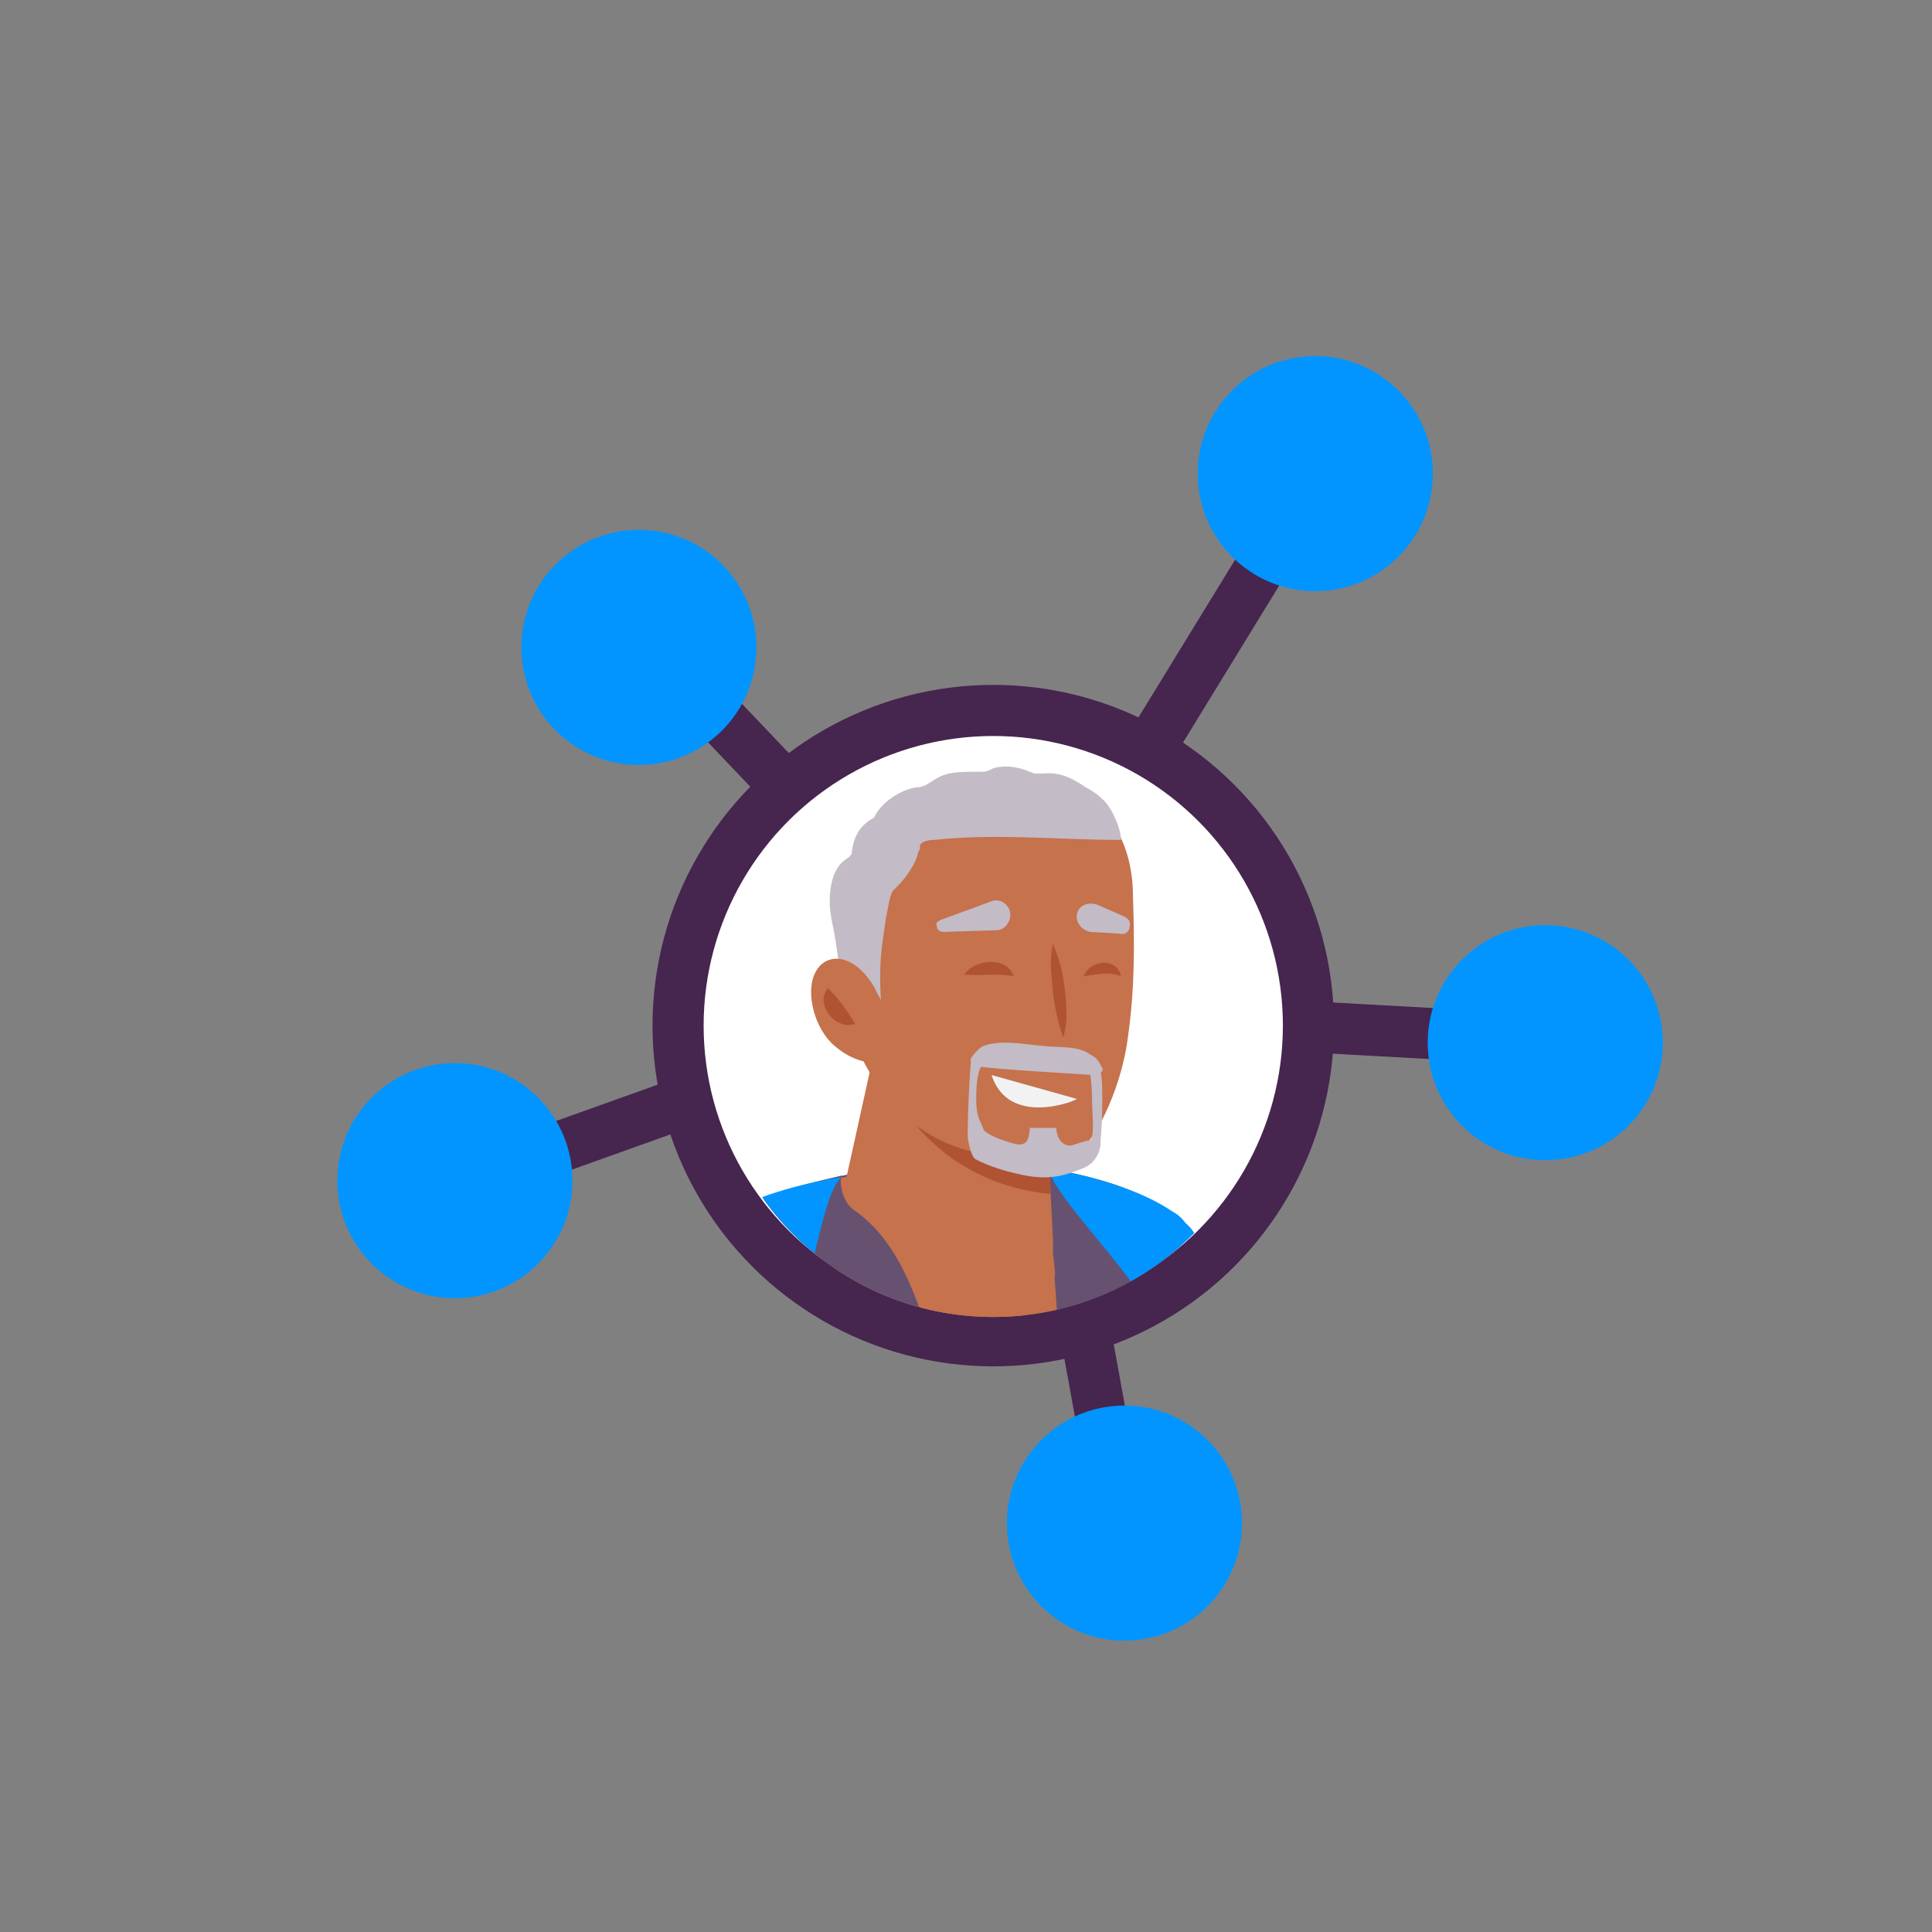 <?xml version="1.0" encoding="utf-8"?>
<!-- Generator: Adobe Illustrator 26.5.0, SVG Export Plug-In . SVG Version: 6.00 Build 0)  -->
<svg version="1.1" id="Laag_1" xmlns="http://www.w3.org/2000/svg" xmlns:xlink="http://www.w3.org/1999/xlink" x="0px" y="0px"
	 viewBox="0 0 113.4 113.4" style="enable-background:new 0 0 113.4 113.4;" xml:space="preserve">
<rect x="0" y="0" width="113.4" height="113.4" fill="#808080" stroke="none"/>
<style type="text/css">
	.st0{fill:#46254F;}
	.st1{fill:none;stroke:#46254F;stroke-width:3;stroke-miterlimit:10;}
	.st2{fill:#FFFFFF;stroke:#46254F;stroke-width:3;stroke-miterlimit:10;}
	.st3{fill:none;stroke:#46254F;stroke-miterlimit:10;}
	.st4{fill:#34203D;}
	.st5{fill:#2C1C35;}
	.st6{fill:#2D1C35;}
	.st7{fill:#C6724C;}
	.st8{clip-path:url(#SVGID_00000123440758177972220050000013854678753201308547_);}
	.st9{fill:#AF5332;}
	.st10{fill:none;}
	.st11{fill:#51C185;}
	.st12{fill:#E5D2C7;}
	.st13{clip-path:url(#SVGID_00000177484842448021195150000016933429243324215458_);}
	.st14{fill:#F2E5DE;}
	.st15{fill:#3A2445;}
	.st16{clip-path:url(#SVGID_00000067195268072331515730000018033768252375535551_);}
	.st17{fill:#4CE593;}
	.st18{fill:#665270;}
	.st19{clip-path:url(#SVGID_00000173155701656974925020000013207033373423247519_);}
	.st20{clip-path:url(#SVGID_00000118359782431712612970000009134926589948473995_);}
	.st21{fill:#0295FF;}
	.st22{clip-path:url(#SVGID_00000002367719512122055210000001891317032770768775_);}
	.st23{fill:#F2F2F2;}
	.st24{fill:#C3BBC6;}
	.st25{clip-path:url(#SVGID_00000157281691960425135880000018134920294701400764_);}
	.st26{fill:#543D5E;}
	.st27{clip-path:url(#SVGID_00000003816977628151821860000015180395261516179641_);}
	.st28{clip-path:url(#SVGID_00000110431524701997748740000009468459203518581125_);}
	.st29{clip-path:url(#SVGID_00000018941145812367766600000015713667711778644658_);}
	.st30{fill:#C7724C;}
	.st31{clip-path:url(#SVGID_00000115478367144543154380000005133054886158322816_);}
	.st32{fill:#4B4668;}
	.st33{clip-path:url(#SVGID_00000040542312663060188560000004256089222738701488_);}
	.st34{fill:#0296FF;}
	.st35{fill:#C2BAC5;}
	.st36{fill:#F6F6F6;}
	.st37{fill:#45254E;}
	.st38{fill:#F1F1F1;}
	.st39{fill:#C6C6C6;}
	.st40{fill:#A6A0A9;}
	.st41{fill:#371C3D;}
	.st42{fill:#7A6880;}
	.st43{fill:#9D9D9C;}
	.st44{fill:#969099;}
	.st45{fill:#FFFFFF;}
	.st46{fill:none;stroke:#0296FF;stroke-width:3;stroke-miterlimit:10;}
	.st47{fill:#FFFFFF;stroke:#0296FF;stroke-width:3;stroke-miterlimit:10;}
	.st48{fill:#E6E6E6;}
	.st49{clip-path:url(#SVGID_00000070798083195326275990000011644219281685615806_);fill:#0296FF;}
	.st50{clip-path:url(#SVGID_00000005945459459961658800000010354806869285713285_);fill:#0296FF;}
	.st51{clip-path:url(#SVGID_00000059996386428946810790000008817036088478739901_);fill:#0296FF;}
	.st52{clip-path:url(#SVGID_00000134229299948188389970000009419224688671122824_);fill:#0296FF;}
	.st53{clip-path:url(#SVGID_00000070094390192141186470000016029199334918391456_);fill:#0296FF;}
	.st54{clip-path:url(#SVGID_00000083809210366295668210000008173230976674441899_);fill:#0296FF;}
	.st55{clip-path:url(#SVGID_00000085935555567378982280000004552456710462376586_);fill:#0296FF;}
	.st56{clip-path:url(#SVGID_00000183937430725653503040000004678955277635662003_);fill:#0296FF;}
	.st57{clip-path:url(#SVGID_00000082358905196993571430000018330753665669419437_);fill:#0296FF;}
	.st58{clip-path:url(#SVGID_00000165216852094089605090000013919610626784919457_);fill:#0296FF;}
	.st59{clip-path:url(#SVGID_00000129914305412815175550000005481679147216415127_);fill:#0296FF;}
	.st60{clip-path:url(#SVGID_00000063630783157349537650000017034071757722294459_);fill:#0296FF;}
	.st61{fill:#0283E0;}
	.st62{fill:#6A5B6F;}
	.st63{fill:none;stroke:#0296FF;stroke-miterlimit:10;}
	.st64{fill:none;stroke:#46254F;stroke-width:3;stroke-linecap:round;stroke-miterlimit:10;}
	.st65{fill:none;stroke:#0296FF;stroke-width:3;stroke-linecap:round;stroke-miterlimit:10;}
	.st66{fill:#FFFFFF;stroke:#E6E6E6;stroke-miterlimit:10;}
	.st67{fill:none;stroke:#0296FF;stroke-width:2;stroke-linecap:round;stroke-linejoin:round;stroke-miterlimit:10;}
	.st68{fill:none;stroke:#0296FF;stroke-width:2;stroke-linecap:round;stroke-miterlimit:10;}
	.st69{fill:none;stroke:#46254F;stroke-width:2;stroke-linecap:round;stroke-linejoin:round;stroke-miterlimit:10;}
	.st70{fill:none;stroke:#46254F;stroke-width:2;stroke-linecap:round;stroke-miterlimit:10;}
	.st71{fill:#E6E6E6;stroke:#0296FF;stroke-miterlimit:10;}
	.st72{fill:#E6E6E6;stroke:#46254F;stroke-miterlimit:10;}
	.st73{fill:#0296FF;stroke:#E6E6E6;stroke-miterlimit:10;}
	.st74{fill:#46254F;stroke:#E6E6E6;stroke-miterlimit:10;}
	.st75{clip-path:url(#SVGID_00000095312604469763748310000012692996640054347946_);fill:#E6E6E6;}
	.st76{clip-path:url(#SVGID_00000135653819787849887150000005715610238902375074_);fill:#E6E6E6;}
	.st77{clip-path:url(#SVGID_00000085225098578965794640000015239934378429227661_);fill:#E6E6E6;}
	.st78{clip-path:url(#SVGID_00000083786489517198980210000005259923995272707461_);fill:#E6E6E6;}
	.st79{clip-path:url(#SVGID_00000180346631951046093780000005183224261621970090_);fill:#E6E6E6;}
	.st80{clip-path:url(#SVGID_00000034778836661083775340000014132064536594808456_);fill:#E6E6E6;}
	.st81{clip-path:url(#SVGID_00000010270212105033067230000011688864096012392843_);fill:#E6E6E6;}
	.st82{clip-path:url(#SVGID_00000085243659821522445480000008877353861845334194_);fill:#E6E6E6;}
	.st83{clip-path:url(#SVGID_00000073700555918657979210000006259188435877831567_);fill:#E6E6E6;}
	.st84{clip-path:url(#SVGID_00000119819468892240546180000006551289611910433712_);fill:#E6E6E6;}
	.st85{clip-path:url(#SVGID_00000176018621960017972210000014843120489424914868_);fill:#0296FF;}
	.st86{clip-path:url(#SVGID_00000042706994115983249770000003734638034244079784_);fill:#0296FF;}
	.st87{fill:none;stroke:#0296FF;stroke-width:4;stroke-miterlimit:10;}
	.st88{fill:none;stroke:#46254F;stroke-width:4;stroke-miterlimit:10;}
	.st89{opacity:0.68;fill:#46254F;}
	.st90{clip-path:url(#SVGID_00000008150726998622529820000013989784851239392174_);}
	.st91{clip-path:url(#SVGID_00000018235357456751896540000003599614801092319658_);}
	.st92{clip-path:url(#SVGID_00000096058648481327260860000014560058673748577697_);}
	.st93{clip-path:url(#SVGID_00000029041034194032975980000008114977556312497074_);}
	.st94{clip-path:url(#SVGID_00000125599868742571678300000004201768222614663064_);}
	.st95{clip-path:url(#SVGID_00000075129058897451311510000000982858055625951918_);}
	.st96{fill:none;stroke:#FFFFFF;stroke-width:0.8;stroke-miterlimit:10;}
	.st97{clip-path:url(#SVGID_00000026863051965994878180000006564554435394008255_);}
	.st98{clip-path:url(#SVGID_00000180346422026851165620000004019342507324504737_);}
	.st99{clip-path:url(#SVGID_00000008140306743972501160000009617737343706691765_);fill:#0296FF;}
	.st100{clip-path:url(#SVGID_00000143579058634404594630000002640532632167095719_);fill:#46254F;}
	.st101{clip-path:url(#SVGID_00000183968116509932381420000006485578906346190253_);fill:#0296FF;}
	.st102{fill:none;stroke:#E6E6E6;stroke-miterlimit:10;}
	.st103{clip-path:url(#SVGID_00000113338590412381920170000001444766187603453104_);fill:#46254F;}
	.st104{clip-path:url(#SVGID_00000119089515678797550350000012283551209079695491_);fill:#0296FF;}
	.st105{clip-path:url(#SVGID_00000100357665841049568300000014538585296257295290_);fill:#0296FF;}
	.st106{clip-path:url(#SVGID_00000049935813572390047140000017543570615288527501_);fill:#46254F;}
	.st107{clip-path:url(#SVGID_00000129893167665132849570000005832696752195946655_);fill:#46254F;}
	.st108{clip-path:url(#SVGID_00000023253990690859969500000004300893593591527056_);fill:#46254F;}
	.st109{clip-path:url(#SVGID_00000049187162483251533280000002415248627319948984_);fill:#0296FF;}
	.st110{clip-path:url(#SVGID_00000141418568382295093610000009976899701566400675_);fill:#0296FF;}
	.st111{clip-path:url(#SVGID_00000152247565597846021520000000334818333733782963_);fill:#46254F;}
	.st112{clip-path:url(#SVGID_00000116228120975810227300000012235392988254584492_);fill:#46254F;}
	.st113{clip-path:url(#SVGID_00000105422409092278627500000015818573141100071089_);fill:#0296FF;}
	.st114{clip-path:url(#SVGID_00000095330903154970463300000002720587973028405434_);fill:#0296FF;}
	.st115{clip-path:url(#SVGID_00000159431833162794639630000013207089627450595462_);fill:#46254F;}
	.st116{clip-path:url(#SVGID_00000036962399785460820970000004143011372235608452_);fill:#7A6880;}
	.st117{clip-path:url(#SVGID_00000124152084941343140040000003939078299700433584_);fill:#46254F;}
	.st118{clip-path:url(#SVGID_00000139989471540806810830000002126529781460909961_);fill:#0296FF;}
	.st119{clip-path:url(#SVGID_00000137125596149501438190000011257962200472591288_);fill:#7A6880;}
	.st120{clip-path:url(#SVGID_00000012439115736830408780000015684363792342394779_);fill:#371C3D;}
	.st121{clip-path:url(#SVGID_00000114753923218443332880000004885143958624410251_);fill:#46254F;}
	.st122{fill:#7A6880;stroke:#46254F;stroke-miterlimit:10;}
	.st123{fill:#FAA90E;stroke:#46254F;stroke-miterlimit:10;}
	.st124{fill:#51C185;stroke:#46254F;stroke-miterlimit:10;}
	.st125{fill:#0295FF;stroke:#46254F;stroke-miterlimit:10;}
	.st126{fill:#D0C9D3;}
	.st127{fill:#6E5E74;}
	.st128{fill:#FF0357;}
	.st129{fill:#C41E4D;}
	.st130{fill:#897E8F;}
	.st131{clip-path:url(#SVGID_00000142887459113547810500000011296269811041604018_);fill:#0296FF;}
	.st132{clip-path:url(#SVGID_00000000914656222990514910000006544342662594831776_);fill:#8CC63F;}
	.st133{clip-path:url(#SVGID_00000071527182604057619790000013140519689054841236_);fill:#0071BC;}
	.st134{clip-path:url(#SVGID_00000033331236648965049610000012799608144789134208_);fill:#FBB03B;}
	.st135{opacity:0.34;fill:#F1F1F1;}
	.st136{fill:none;stroke:#7A6880;stroke-width:8;stroke-miterlimit:10;}
	.st137{fill:#E5D9EB;}
	.st138{fill:#FFFFFF;stroke:#46254F;stroke-miterlimit:10;}
	.st139{fill:#FFFFFF;stroke:#0296FF;stroke-miterlimit:10;}
	.st140{clip-path:url(#SVGID_00000008847594567338619450000010261012031089552318_);}
	.st141{clip-path:url(#SVGID_00000168113460075545076730000000768263420073545119_);}
	.st142{clip-path:url(#SVGID_00000134207520048924880310000010693271997514818442_);}
	.st143{clip-path:url(#SVGID_00000098936548616016504770000007799329253857524105_);}
	.st144{clip-path:url(#SVGID_00000166663206485464226980000016545885565891236750_);}
	.st145{clip-path:url(#SVGID_00000000920674794837811720000000466798573033990050_);}
	.st146{fill:none;stroke:#46254F;stroke-width:1.4;stroke-miterlimit:10;}
	.st147{fill:none;stroke:#0296FF;stroke-width:1.4;stroke-miterlimit:10;}
	.st148{fill:#FAA90E;}
	.st149{clip-path:url(#SVGID_00000170961146448641797490000001181094045292381593_);}
	.st150{clip-path:url(#SVGID_00000077314786623616284020000003499343948257341597_);}
	.st151{clip-path:url(#SVGID_00000151504130214174638300000006979672011828935061_);}
	.st152{clip-path:url(#SVGID_00000172408739558010805800000018104857514838065825_);}
	.st153{clip-path:url(#SVGID_00000038388048684773866850000002235877904584828587_);}
	.st154{clip-path:url(#SVGID_00000174578098549492156130000009385597255238321584_);}
	.st155{clip-path:url(#SVGID_00000176762706282068666280000012316862482317201285_);}
	.st156{clip-path:url(#SVGID_00000007398957588491711160000012651432982492430267_);}
	.st157{clip-path:url(#SVGID_00000076585756672297036100000018345937818893561789_);}
	.st158{clip-path:url(#SVGID_00000145034611399347370500000006569079513463893155_);}
	.st159{clip-path:url(#SVGID_00000104699654073463087140000011001572789412717701_);}
	.st160{clip-path:url(#SVGID_00000139981903481048450030000015024318391001387916_);}
	.st161{clip-path:url(#SVGID_00000003811038326419343560000002908214096307252626_);}
	.st162{clip-path:url(#SVGID_00000060728250563353905990000006800564680046263688_);}
	.st163{clip-path:url(#SVGID_00000105403937951252913210000013158658975091462543_);}
	.st164{clip-path:url(#SVGID_00000179639335951765859500000006460349845968563899_);}
	.st165{clip-path:url(#SVGID_00000102515760977983369700000004625752874112313993_);}
	.st166{clip-path:url(#SVGID_00000038385626376496881140000017761571222549787010_);}
	.st167{clip-path:url(#SVGID_00000100362073203394756330000012549506274773267644_);}
	.st168{clip-path:url(#SVGID_00000093869871444775576980000002455590135943040640_);}
	.st169{clip-path:url(#SVGID_00000137093700854023841750000006798922785189380493_);}
	.st170{clip-path:url(#SVGID_00000173159365404796232390000015456632489989179795_);}
	.st171{clip-path:url(#SVGID_00000117636429571159907760000011634768043048008375_);}
	.st172{clip-path:url(#SVGID_00000145053613971297353620000017357590014245233550_);}
	.st173{clip-path:url(#SVGID_00000152950035659779449450000016972785017919885198_);}
	.st174{clip-path:url(#SVGID_00000027582707985411139440000011645471962449425084_);}
	.st175{clip-path:url(#SVGID_00000037684726041687291780000003667283997709586344_);}
	.st176{clip-path:url(#SVGID_00000104687434326345168410000014398031370287345288_);}
	.st177{clip-path:url(#SVGID_00000033344158545431446830000015651771991390943412_);}
	.st178{clip-path:url(#SVGID_00000052091795397255973910000014039806172285819826_);}
	.st179{clip-path:url(#SVGID_00000071557667048750442250000005803170606450563214_);}
	.st180{clip-path:url(#SVGID_00000141423397538617540770000000731515514982872705_);}
	.st181{clip-path:url(#SVGID_00000057136053354752306680000002575416590794748082_);}
	.st182{clip-path:url(#SVGID_00000013885722059100244260000014069898333219058333_);}
	.st183{clip-path:url(#SVGID_00000126318919408184577710000006085340717607319197_);}
	.st184{clip-path:url(#SVGID_00000072997231611095906940000000720462954244684418_);}
	.st185{clip-path:url(#SVGID_00000171698780425922075110000006559190625118146466_);}
	.st186{clip-path:url(#SVGID_00000121992075619920365440000004918309440145219456_);}
	.st187{clip-path:url(#SVGID_00000127032187496185832610000006830340298888210606_);}
	.st188{clip-path:url(#SVGID_00000145048116952875548820000003297287965314411183_);}
	.st189{clip-path:url(#SVGID_00000142867014730615811160000000328726525287675542_);}
	.st190{clip-path:url(#SVGID_00000153679894825698567550000006479803588977553593_);}
	.st191{clip-path:url(#SVGID_00000100353545025708097990000012004705736471864492_);}
	.st192{clip-path:url(#SVGID_00000111904246842182237600000012781555674150974355_);}
	.st193{clip-path:url(#SVGID_00000023258546003013061330000010185195141705239448_);}
	.st194{clip-path:url(#SVGID_00000165222082991107512650000004515880539369632909_);}
	.st195{clip-path:url(#SVGID_00000060026291427643560600000018315805829969570474_);}
	.st196{clip-path:url(#SVGID_00000052816559888807008820000001265907925542435736_);}
	.st197{clip-path:url(#SVGID_00000110444597359387670130000012632049882538028952_);}
	.st198{clip-path:url(#SVGID_00000134946071903626863710000002039245502514106781_);}
	.st199{clip-path:url(#SVGID_00000136386935297346094560000007758419722214305178_);}
	.st200{clip-path:url(#SVGID_00000088844557464956283570000001072664781804950191_);}
	.st201{clip-path:url(#SVGID_00000052091144643576020590000017008617283664718213_);}
	.st202{clip-path:url(#SVGID_00000089542045003763995420000002883236924682470827_);}
	.st203{clip-path:url(#SVGID_00000173862424703657382010000000747422553047078581_);}
	.st204{clip-path:url(#SVGID_00000155859525765336708300000006413345892798346889_);}
	.st205{clip-path:url(#SVGID_00000148648116698955839470000015352165102656698752_);}
	.st206{clip-path:url(#SVGID_00000013914084961180305310000010381466812804991931_);}
	.st207{clip-path:url(#SVGID_00000038404094746006529460000017092703129309559177_);}
	.st208{clip-path:url(#SVGID_00000069387031392286479270000018110448134914718608_);}
	.st209{fill:none;stroke:#371C3D;stroke-width:3;stroke-miterlimit:10;}
	.st210{clip-path:url(#SVGID_00000007401657395173585420000016446574334190018984_);}
	.st211{clip-path:url(#SVGID_00000107584664925043272790000009722946996820506798_);}
	.st212{clip-path:url(#SVGID_00000026126951577016879690000000136353499978762402_);}
	.st213{clip-path:url(#SVGID_00000008133299182241430080000016547907560092624001_);}
	.st214{clip-path:url(#SVGID_00000141450408392257375360000010251141884495677101_);}
	.st215{clip-path:url(#SVGID_00000153704678569335937330000000363765696076627627_);}
	.st216{clip-path:url(#SVGID_00000084532188086135744350000003486484201837147829_);}
	.st217{clip-path:url(#SVGID_00000038400131240677454390000005728637567108910480_);}
	.st218{clip-path:url(#SVGID_00000149364544042926501380000002392047601282591393_);}
	.st219{clip-path:url(#SVGID_00000159457438020767994500000014825529386533315736_);}
	.st220{clip-path:url(#SVGID_00000129891862055232872490000017314807988226633397_);}
	.st221{clip-path:url(#SVGID_00000076595391356727915410000017285332438337209275_);}
	.st222{fill:none;stroke:#0283E0;stroke-width:3;stroke-miterlimit:10;}
	.st223{clip-path:url(#SVGID_00000088839236014976021530000006587200552703985050_);}
	.st224{clip-path:url(#SVGID_00000007424628294527914070000008169565685925794718_);}
	.st225{clip-path:url(#SVGID_00000139995468372967808310000014643509301288404394_);}
	.st226{clip-path:url(#SVGID_00000084504907915230464860000013221018445685807519_);}
	.st227{clip-path:url(#SVGID_00000165918702329123452000000012139400573501430197_);}
	.st228{clip-path:url(#SVGID_00000020376631891849089370000006541740913285542568_);}
	.st229{clip-path:url(#SVGID_00000086665951136913694560000012456045963866923140_);}
	.st230{clip-path:url(#SVGID_00000163757591483591418000000015441027590190437766_);}
	.st231{clip-path:url(#SVGID_00000031197969246423262250000003233174782513351587_);}
	.st232{clip-path:url(#SVGID_00000091705404366548141520000000408981871444812436_);}
	.st233{clip-path:url(#SVGID_00000142889800524588254840000011466820959268449666_);}
	.st234{clip-path:url(#SVGID_00000178896743597621416910000006505352336124655765_);}
	.st235{clip-path:url(#SVGID_00000112621273785019928660000010886676538645388429_);}
	.st236{clip-path:url(#SVGID_00000081618673408049775920000016607267759403109800_);}
	.st237{clip-path:url(#SVGID_00000105390139194247855950000003695870276023459007_);}
	.st238{clip-path:url(#SVGID_00000163758268214488661010000006441743856839818922_);}
	.st239{clip-path:url(#SVGID_00000122710784120282575970000004055635123228638866_);}
	.st240{clip-path:url(#SVGID_00000175302015505360894260000017366484712436778920_);}
	.st241{clip-path:url(#SVGID_00000055690692730361074640000008530863153750063234_);}
	.st242{clip-path:url(#SVGID_00000000912730456715338400000007820206595098031280_);}
	.st243{clip-path:url(#SVGID_00000018949786606234476960000009037254480312937609_);}
	.st244{clip-path:url(#SVGID_00000080184981705578093650000005458924607899177605_);}
	.st245{clip-path:url(#SVGID_00000065773660689063865130000003222894376591917974_);}
	.st246{clip-path:url(#SVGID_00000013888518734012843580000016701310192010442138_);}
	.st247{clip-path:url(#SVGID_00000145051794303211046440000005563558078806166430_);}
	.st248{clip-path:url(#SVGID_00000068678874383802507270000002564669677614074533_);}
	.st249{clip-path:url(#SVGID_00000063633797720448043220000008482995516340114084_);}
	.st250{clip-path:url(#SVGID_00000042720214328639141270000009304498200790634425_);fill:#51C185;}
	.st251{clip-path:url(#SVGID_00000082369776417851749400000009379090092843734950_);}
	.st252{clip-path:url(#SVGID_00000016767388616134797290000006096216995354198688_);}
	.st253{clip-path:url(#SVGID_00000069361903161674602260000003120302050434928800_);}
	.st254{clip-path:url(#SVGID_00000069379695150474514770000006955219938630313367_);}
	.st255{clip-path:url(#SVGID_00000155860227927019090010000014897449371488412851_);}
	.st256{clip-path:url(#SVGID_00000133518875246763862240000001312439406303433609_);}
	.st257{clip-path:url(#SVGID_00000088119145717929960580000011332744962031228314_);}
	.st258{clip-path:url(#SVGID_00000080165372050023378600000010974515864403910847_);}
	.st259{clip-path:url(#SVGID_00000006669853333356278650000001915053793975297694_);}
	.st260{clip-path:url(#SVGID_00000125600702400861941620000003378828913876839062_);}
	.st261{clip-path:url(#SVGID_00000060018879804235913530000016459008358840266934_);}
	.st262{clip-path:url(#SVGID_00000154409212895553966710000003283488244469481624_);}
	.st263{fill:#E6007E;}
	.st264{fill:#A75D43;}
	.st265{fill:url(#man_1_Orginal_1-4_00000021114690716713715620000012841207761114095497_);}
	.st266{fill:#8A7E91;}
	.st267{clip-path:url(#SVGID_00000052064026056496972440000000115627077890207134_);}
	.st268{clip-path:url(#SVGID_00000045615497879296851390000003325020317428108166_);}
	.st269{fill:#9D90A3;}
	.st270{clip-path:url(#SVGID_00000037667265780548745420000003653484158798308225_);}
	.st271{clip-path:url(#SVGID_00000044858218672401997770000016365548678256943805_);}
	.st272{clip-path:url(#SVGID_00000008119908037479041760000002556485672399410821_);}
	.st273{clip-path:url(#SVGID_00000041258785363811806440000000126444228489113511_);}
	.st274{clip-path:url(#SVGID_00000161619308191779769450000013439712282690344882_);}
	.st275{clip-path:url(#SVGID_00000018922872265033458010000015991665948468206782_);}
	.st276{clip-path:url(#SVGID_00000000205181063511689540000001684561565283252874_);}
	.st277{clip-path:url(#SVGID_00000146500315184523915630000002316834884866357680_);}
	.st278{clip-path:url(#SVGID_00000009556703653329048860000008441029888418181780_);}
	.st279{clip-path:url(#SVGID_00000119108496202367254280000006888175058481312156_);}
	.st280{clip-path:url(#SVGID_00000110455798735433584650000004827104977349122198_);}
	.st281{clip-path:url(#SVGID_00000076596790723674845540000005575154289170045085_);}
	.st282{clip-path:url(#SVGID_00000072267580023164846200000003374043350913428866_);}
	.st283{clip-path:url(#SVGID_00000088099526678872435510000006236530579393587882_);}
	.st284{clip-path:url(#SVGID_00000076564305302234217550000014585178755469991087_);}
	.st285{clip-path:url(#SVGID_00000091693896165529204350000013304143176763064723_);}
	.st286{clip-path:url(#SVGID_00000142878827325771266150000005821886164480623278_);}
	.st287{clip-path:url(#SVGID_00000107577809906716869080000002541574813323191737_);}
	.st288{clip-path:url(#SVGID_00000116941811445568445610000008701386700727861924_);}
	.st289{clip-path:url(#SVGID_00000057863546878047054350000012093442399609336729_);}
	.st290{clip-path:url(#SVGID_00000054988635508641902530000014981666313460700328_);}
	.st291{clip-path:url(#SVGID_00000172420071747438296540000004351765449121799073_);}
	.st292{clip-path:url(#SVGID_00000035515458263972890090000016934749212239465613_);}
	.st293{clip-path:url(#SVGID_00000010291576599606655420000013152665786191586188_);}
	.st294{clip-path:url(#SVGID_00000003811720922096974020000004902114112987511685_);}
	.st295{clip-path:url(#SVGID_00000155860644634699571100000002220170443660278953_);}
	.st296{clip-path:url(#SVGID_00000026856312787572748460000004418980403038478524_);}
	.st297{clip-path:url(#SVGID_00000140720555341755942860000017633127453290822585_);}
	.st298{clip-path:url(#SVGID_00000069365210042610083330000009566156716475080866_);}
	.st299{clip-path:url(#SVGID_00000057114965888525780220000013434058362847675570_);}
	.st300{clip-path:url(#SVGID_00000111884088897156216540000013421936197483509181_);}
	.st301{clip-path:url(#SVGID_00000045589394618644488500000006297015767934542235_);}
	.st302{clip-path:url(#SVGID_00000096041671543250359200000000040900984374803874_);}
	.st303{clip-path:url(#SVGID_00000035489101638068798610000018157202283447566752_);}
	.st304{clip-path:url(#SVGID_00000002343208595005161240000002856285002969631157_);}
	.st305{clip-path:url(#SVGID_00000010297399544794036040000007223622983549609397_);}
	.st306{clip-path:url(#SVGID_00000050646062422251824510000010080187521092065182_);}
	.st307{clip-path:url(#SVGID_00000136410767840244681580000017162024493941398681_);}
	.st308{clip-path:url(#SVGID_00000071535521418121237370000012390124832923078048_);}
	.st309{clip-path:url(#SVGID_00000149341523004766640890000003279312667628628610_);}
	.st310{clip-path:url(#SVGID_00000166649444375788042300000005542686813063233449_);}
	.st311{clip-path:url(#SVGID_00000116209314436799909850000013621615377397893530_);}
	.st312{clip-path:url(#SVGID_00000061459124496339549390000012392875183044092048_);}
	.st313{clip-path:url(#SVGID_00000000182714685289393960000009929770388955253141_);}
	.st314{clip-path:url(#SVGID_00000080892538474288425750000014400779185170326963_);}
	.st315{clip-path:url(#SVGID_00000057857224056785402570000003981087241269733510_);}
	.st316{clip-path:url(#SVGID_00000107589846363464904920000004488496618447579035_);}
	.st317{clip-path:url(#SVGID_00000130628979464108593270000001216344651563723915_);}
	.st318{clip-path:url(#SVGID_00000137111417148174014250000004819688051618800770_);}
	.st319{clip-path:url(#SVGID_00000005250060778334062940000000885544697800508590_);}
	.st320{clip-path:url(#SVGID_00000047776101352480697180000007334424972419158914_);}
	.st321{clip-path:url(#SVGID_00000096742146150571200910000015584179516673892247_);}
	.st322{clip-path:url(#SVGID_00000131347499163029878730000015920676736459398049_);}
	.st323{clip-path:url(#SVGID_00000176006555342544857600000011212748575473761941_);}
	.st324{clip-path:url(#SVGID_00000176029133593278239530000011588707022231196314_);}
	.st325{clip-path:url(#SVGID_00000145756126225704569750000016417983534609388692_);}
	.st326{clip-path:url(#SVGID_00000134235334072874409000000010451247081651182991_);}
	.st327{clip-path:url(#SVGID_00000008110114030069980170000015192302736277854630_);}
	.st328{clip-path:url(#SVGID_00000074437079247356436190000003212698374694295957_);}
	.st329{clip-path:url(#SVGID_00000097488797086305037440000001355467017939777418_);}
	.st330{clip-path:url(#SVGID_00000132792575509700456900000012499654930898041248_);}
	.st331{clip-path:url(#SVGID_00000160874189510646425020000006471585880554222993_);}
	.st332{clip-path:url(#SVGID_00000141413484699840998620000009852705396253960359_);}
	.st333{clip-path:url(#SVGID_00000070838104597087604960000016795987875448385928_);}
	.st334{clip-path:url(#SVGID_00000084490621081850074310000015012537598701477309_);}
	.st335{clip-path:url(#SVGID_00000124874798351767549990000016294056116053912719_);}
	.st336{clip-path:url(#SVGID_00000054235576692396485020000011765935305604732297_);}
	.st337{clip-path:url(#SVGID_00000016037194419557205960000005756670042055133065_);}
	.st338{clip-path:url(#SVGID_00000110435909243231432830000010477483406987757449_);}
	.st339{clip-path:url(#SVGID_00000111899534976164201700000013134143327749085586_);}
	.st340{clip-path:url(#SVGID_00000025436828007624019560000013304125775683643038_);}
	.st341{clip-path:url(#SVGID_00000021840585995713898310000012036504852996872603_);}
	.st342{clip-path:url(#SVGID_00000090282264699570789950000015217329642935707536_);}
	.st343{clip-path:url(#SVGID_00000082354671789843404960000001866212863473061013_);}
	.st344{clip-path:url(#SVGID_00000121248418841276928520000004074519125097546651_);}
	.st345{clip-path:url(#SVGID_00000169518494427624219420000009927776384240042395_);}
	.st346{clip-path:url(#SVGID_00000160906830237946980560000005724726455219518617_);}
	.st347{clip-path:url(#SVGID_00000145758508125804872290000011277012287660716686_);}
	.st348{clip-path:url(#SVGID_00000163074887249788343390000016231748265646583451_);}
	.st349{clip-path:url(#SVGID_00000013877694789318448150000009938336307582073782_);}
	.st350{clip-path:url(#SVGID_00000108299737164729455750000009929163495634380175_);}
	.st351{clip-path:url(#SVGID_00000008106777708176461760000014433518000156670116_);}
	.st352{clip-path:url(#SVGID_00000105423662014366455600000002916832834448741548_);}
	.st353{fill:#2D2E83;stroke:#FFFFFF;stroke-width:2;stroke-linecap:round;stroke-linejoin:round;stroke-miterlimit:10;}
	.st354{clip-path:url(#SVGID_00000075885176416596041520000005767856120240393906_);}
	.st355{clip-path:url(#SVGID_00000098192346633225889840000015614872598999107215_);}
	.st356{clip-path:url(#SVGID_00000114795157343150099340000005032912877955656070_);}
	.st357{clip-path:url(#SVGID_00000159453203973655985520000018169457124847113135_);}
	.st358{clip-path:url(#SVGID_00000100379349149721974950000001728520174991501186_);}
	.st359{clip-path:url(#SVGID_00000080171701316548456740000008444968171726209171_);}
	.st360{clip-path:url(#SVGID_00000102514853021333304000000008812357609460453273_);}
	.st361{clip-path:url(#SVGID_00000165944262701692376600000000642670525422243473_);}
	.st362{clip-path:url(#SVGID_00000111159135494281442450000001587395071916663184_);}
	.st363{clip-path:url(#SVGID_00000124124266849574406660000015822019901304941440_);}
	.st364{clip-path:url(#SVGID_00000078728788269037611720000008785512646694293687_);}
	.st365{clip-path:url(#SVGID_00000044178083581115569750000008697802502082923670_);}
	.st366{clip-path:url(#SVGID_00000097467353934987729540000006637806189119922319_);}
	.st367{clip-path:url(#SVGID_00000012436211768366403620000008021085799823450270_);}
	.st368{clip-path:url(#SVGID_00000102505144208748553070000016960678194710351008_);}
	.st369{clip-path:url(#SVGID_00000179615163707109704960000004746779660509957025_);}
	.st370{clip-path:url(#SVGID_00000114777090089144322120000017505977586462623396_);}
	.st371{clip-path:url(#SVGID_00000016038342805178278590000006697901355190052021_);}
	.st372{clip-path:url(#SVGID_00000158747510773711168620000002557142615490894240_);}
	.st373{clip-path:url(#SVGID_00000088134188913141752070000000905510728251309727_);}
	.st374{clip-path:url(#SVGID_00000135665636395964366360000016772205469044313523_);}
	.st375{clip-path:url(#SVGID_00000157294088973972010420000003098580283353788340_);}
	.st376{clip-path:url(#SVGID_00000026138265207051722770000003548772661374753161_);}
	.st377{clip-path:url(#SVGID_00000072266960222168130440000018094934236999287971_);}
	.st378{clip-path:url(#SVGID_00000077319887564577405310000002934640593482906546_);}
	.st379{clip-path:url(#SVGID_00000017477806568675451250000001503701949907652259_);}
	.st380{clip-path:url(#SVGID_00000152241676089660798220000013935319378901504139_);}
	.st381{clip-path:url(#SVGID_00000042722019131610108930000016371451196897843348_);}
	.st382{clip-path:url(#SVGID_00000083070234623458658560000016959902887010012580_);}
	.st383{clip-path:url(#SVGID_00000056409460578007895770000014279186885923524495_);}
	.st384{clip-path:url(#SVGID_00000010286434793472989570000001389376066309309628_);}
	.st385{clip-path:url(#SVGID_00000036952133703246739440000005403760693245387711_);}
	.st386{clip-path:url(#SVGID_00000155840723805866427990000008355553797517233841_);}
	.st387{clip-path:url(#SVGID_00000048500905935391935830000005542047923485254313_);}
	.st388{clip-path:url(#SVGID_00000013174119210065325380000012889795187558092678_);}
	.st389{clip-path:url(#SVGID_00000084510648137667370080000008740590407812602512_);}
	.st390{clip-path:url(#SVGID_00000151503772388107793800000002310837441615691693_);}
	.st391{clip-path:url(#SVGID_00000083789087317387186780000004351691807958364318_);}
	.st392{clip-path:url(#SVGID_00000157296056381074648400000009873610195732936593_);}
	.st393{clip-path:url(#SVGID_00000096052062552078838960000009539028423152267445_);}
	.st394{fill:none;stroke:#0296FF;stroke-linecap:round;stroke-linejoin:round;stroke-miterlimit:10;}
	.st395{clip-path:url(#SVGID_00000098938503857460101780000009345409583402374818_);}
	.st396{clip-path:url(#SVGID_00000017514823759386072000000002685569224985084833_);}
	.st397{clip-path:url(#SVGID_00000144298140427383679060000000406450371317089182_);}
	.st398{clip-path:url(#SVGID_00000059990582480075313360000011603905381691682960_);}
	.st399{clip-path:url(#SVGID_00000114057144045463640630000012762376861783099269_);}
	.st400{clip-path:url(#SVGID_00000127737371144466350900000012426488089888184734_);}
	.st401{clip-path:url(#SVGID_00000044892666262822831170000006099279106658264493_);}
	.st402{clip-path:url(#SVGID_00000026884811435627711560000015156516562516558984_);}
	.st403{clip-path:url(#SVGID_00000126306067332920009070000017313264348240339878_);}
	.st404{clip-path:url(#SVGID_00000140732638679271707160000002408828393243331989_);}
	.st405{clip-path:url(#SVGID_00000142869790294604097940000011787421078552719523_);}
	.st406{clip-path:url(#SVGID_00000146470786903114411980000009475197548173237944_);}
	.st407{clip-path:url(#SVGID_00000136386696873238270920000008475434247906769024_);}
	.st408{clip-path:url(#SVGID_00000052813706225140827850000012829565362767468937_);}
	.st409{clip-path:url(#SVGID_00000073708236727942111000000011256825240668809346_);}
	.st410{clip-path:url(#SVGID_00000005233039367172491290000006286596225428674964_);}
	.st411{clip-path:url(#SVGID_00000158740822860302550050000007607196634426545069_);}
	.st412{clip-path:url(#SVGID_00000098936559454191972290000007216375772090010274_);}
	.st413{clip-path:url(#SVGID_00000070076176408069845310000016724451306466517684_);fill:#0296FF;}
	.st414{clip-path:url(#SVGID_00000158031067514235219090000012342162327372036260_);fill:#0296FF;}
	.st415{clip-path:url(#SVGID_00000121250257133974412780000008066401887904107145_);fill:#0296FF;}
	.st416{clip-path:url(#SVGID_00000100344503686762935610000009060379210118438326_);fill:#0296FF;}
	.st417{clip-path:url(#SVGID_00000159457727594317749800000013948754044977374632_);fill:#0296FF;}
	.st418{clip-path:url(#SVGID_00000121245040530878230550000009122600738020982679_);fill:#0296FF;}
	.st419{clip-path:url(#SVGID_00000075854695032290842180000016714615240086019232_);fill:#0296FF;}
	.st420{clip-path:url(#SVGID_00000109019329025727062550000002202305574677060521_);fill:#46254F;}
	.st421{clip-path:url(#SVGID_00000027588605652083271520000004275843421929295547_);fill:#46254F;}
	.st422{clip-path:url(#SVGID_00000164477734754530276020000013897975807195351946_);fill:#46254F;}
	.st423{clip-path:url(#SVGID_00000026140624432020011350000002647911305338555302_);fill:#46254F;}
	.st424{clip-path:url(#SVGID_00000160173969099832445550000013145608611075752610_);fill:#46254F;}
	.st425{clip-path:url(#SVGID_00000112596742316958388610000001701089700375546527_);fill:#46254F;}
	.st426{clip-path:url(#SVGID_00000133493367130491334940000008892705934008462504_);fill:#46254F;}
	.st427{fill:#FDFEFE;}
	.st428{fill:#69A6F6;}
	.st429{fill:#FEFEFE;}
	.st430{clip-path:url(#SVGID_00000047041361959784703360000011956348260802338480_);}
	.st431{clip-path:url(#SVGID_00000105416123961622731740000017293406641223102898_);}
	.st432{clip-path:url(#SVGID_00000108288233088147138200000009404015467500634509_);}
	.st433{clip-path:url(#SVGID_00000106833985727939303140000013479988729230414468_);fill:#0296FF;}
	.st434{fill:none;stroke:#46254F;stroke-linecap:round;stroke-miterlimit:10;}
	.st435{fill:none;stroke:#0296FF;stroke-linecap:round;stroke-miterlimit:10;}
	.st436{opacity:0.2;fill:#51C185;}
	.st437{opacity:0.2;fill:#FF0357;}
	.st438{fill:#FF0357;stroke:#46254F;stroke-miterlimit:10;}
	.st439{opacity:0.2;fill:#FAA90E;}
	.st440{opacity:0.2;fill:#0296FF;}
	.st441{fill:#0296FF;stroke:#46254F;stroke-miterlimit:10;}
	.st442{clip-path:url(#SVGID_00000052824518528827402330000010656672729902900392_);}
	.st443{clip-path:url(#SVGID_00000149379453342073050590000017820048756484076462_);}
</style>
<line class="st1" x1="28.7" y1="68.8" x2="42.4" y2="63.9"/>
<line class="st1" x1="75.6" y1="60.2" x2="90.1" y2="61"/>
<line class="st1" x1="36.8" y1="36.4" x2="46.8" y2="46.9"/>
<line class="st1" x1="62.9" y1="73.7" x2="65.5" y2="88"/>
<line class="st1" x1="74.9" y1="31.8" x2="67.3" y2="44.2"/>
<circle class="st2" cx="58.3" cy="60.2" r="18.5"/>
<g>
	<defs>
		<circle id="SVGID_00000160883500268541714920000007569246211484371092_" cx="58.3" cy="60.7" r="16.6"/>
	</defs>
	<clipPath id="SVGID_00000111892715644301129950000017668361978538608319_">
		<use xlink:href="#SVGID_00000160883500268541714920000007569246211484371092_"  style="overflow:visible;"/>
	</clipPath>
	
		<g id="Layer_2_copy_2_00000093170408006740783100000009545851726817230231_" style="clip-path:url(#SVGID_00000111892715644301129950000017668361978538608319_);">
		<g>
			<path class="st18" d="M56.7,68.2c-4.4,0-9.6,1-13.5,2.9c-1.6,0.8,0.2,1.9-0.9,2.9c1.6,1.4,0.3,2.4,2.2,3.3
				c3.3,1.6,7.1,2.6,11.1,2.6c4.6,0,8.9-1.2,12.6-3.4c0.8-0.5-0.6-1.8,0.1-2.3c-0.4-0.8,1.4-0.7,0.9-1.3
				C66.5,69.3,62.4,68.3,56.7,68.2L56.7,68.2z"/>
			<g id="man_1_Orginal_1_00000011743902860517180720000008781358689461696424_">
				<g>
					<defs>
						<path id="SVGID_00000003102417870100504000000014235600194482569627_" d="M39.4,100.6c3.3,6,4.9,8.9,4.9,8.9l10.7-0.8
							c6.3-0.1,11-0.7,11.8-1.4c0.8-0.7,1.2-1.3,1.7-2.8c0.4-1.5,0.1-7.8,0.4-10.5c0.3-2.8,4.6-6.8,2.7-15.2s-6.7-10.5-14.9-10.5
							c-8.1,0-19.2,3.5-19.5,10.1"/>
					</defs>
					<clipPath id="SVGID_00000117668147516796418020000003548031567279212207_">
						<use xlink:href="#SVGID_00000003102417870100504000000014235600194482569627_"  style="overflow:visible;"/>
					</clipPath>
					<g style="clip-path:url(#SVGID_00000117668147516796418020000003548031567279212207_);">
						<path id="man_1_Orginal_3_00000063610534097884422210000015055862732985167795_" class="st7" d="M42.8,69
							c6.5,1.1,9.6,1.1,12.2,10.9c2.1,0,5.5-0.2,7.1-0.9c0-2.1-0.1-4.2-0.4-6.2c-1.9-12.4-15.3-8.4-15.3-8.4L42.8,69L42.8,69z"/>
					</g>
				</g>
			</g>
			<g id="man_1_Orginal_26_00000179610006799786729760000006796201338988834706_">
				<path id="man_1_Orginal_27_00000173129177723129016370000005895075690178707373_" class="st7" d="M49,72.2l3.4-15.4H61l0.8,15.9
					c0.1,1.6-0.4,3.1-1.4,4.3l-0.4,0.5c-2.5,3-7.1,3-9.6,0l0,0C49.1,76,48.6,74.1,49,72.2L49,72.2z"/>
				<g id="man_1_Orginal_28_00000137104618806172042660000003978783168886275740_">
					<g>
						<defs>
							<path id="SVGID_00000001645186331744727360000003133116494028483205_" d="M49,72.2l3.4-15.4H61l0.8,15.9
								c0.1,1.6-0.4,3.1-1.4,4.3l-0.4,0.5c-2.5,3-7.1,3-9.6,0l0,0C49.1,76,48.6,74.1,49,72.2L49,72.2z"/>
						</defs>
						<clipPath id="SVGID_00000103247955674430837680000005564142448558440596_">
							<use xlink:href="#SVGID_00000001645186331744727360000003133116494028483205_"  style="overflow:visible;"/>
						</clipPath>
						<g style="clip-path:url(#SVGID_00000103247955674430837680000005564142448558440596_);">
							<path id="man_1_Orginal_30_00000042001051562469379780000001878627398588905628_" class="st9" d="M62.5,70.1
								c0,0-7.5,0.4-10.9-7.6c-0.6-1.4,1.8-1.6,3-2.1c2.1-0.9,6.6,0.8,6.6,0.8L62.5,70.1L62.5,70.1z"/>
						</g>
					</g>
				</g>
			</g>
			<g>
				<path class="st18" d="M50.1,71c-0.5-0.3-0.9-1.4-0.7-2c-0.7,0.2-1.5,0.3-2.6,0.7c-1.5,0.5-3,1.1-4.3,1.8s-0.8,4.4,0.5,5.1
					c3.5,2,7.6,3.2,11.9,3.3C53.6,74.8,52.1,72.4,50.1,71L50.1,71z"/>
				<path class="st18" d="M62.2,68.7C62.2,68.7,62.2,68.7,62.2,68.7c0,0.1,0,0.1,0,0.1c0,0.9,0,1.9-0.2,2.7c0,1.2,0.1,2.4-0.1,3.5
					c0.1,1.3,0.2,2.7,0.2,4c2.3-0.6,4.4-1.5,6.3-2.7c0.8-0.5-0.1-1.8,0.6-2.3c-0.2-1.1,0.9-1.2,0.3-2C67.8,70.1,65.2,69.3,62.2,68.7
					L62.2,68.7z"/>
			</g>
			<path class="st21" d="M68.8,71.1c-2.8-1.9-7.3-2.5-7.3-2.5c0.7,1.9,3.5,4.5,6.1,8.3c0.6-0.3,1.2-0.7,1.7-1c1.4-0.9,1.6-3,0.3-4.1
				C69.3,71.4,69,71.2,68.8,71.1L68.8,71.1z"/>
			<path class="st21" d="M41.8,75.9c1.5,1,3.2,1.8,4.9,2.5c1.2-5,1.8-8.6,2.7-9.3c0,0-2.5,0.3-5.3,1.4c-0.6,0.2-1.3,0.6-2.1,1
				C40.2,72.4,40.2,74.8,41.8,75.9L41.8,75.9z"/>
			<path id="man_1_Orginal_3-2_00000045602731447215709480000015850146720322972562_" class="st18" d="M62.2,68.7
				C62.2,68.8,62.2,68.8,62.2,68.7"/>
			<g>
				<g>
					<defs>
						<path id="SVGID_00000014601532598485991860000010305152821063910535_" d="M58.2,63.3c0,0,3.5-0.8,5.2,0.4
							c0.1,0.1-0.1,1.6-0.3,1.8C62.1,66.2,58.7,65.8,58.2,63.3z"/>
					</defs>
					<clipPath id="SVGID_00000065041450397944785840000014486884444090154174_">
						<use xlink:href="#SVGID_00000014601532598485991860000010305152821063910535_"  style="overflow:visible;"/>
					</clipPath>
					<g style="clip-path:url(#SVGID_00000065041450397944785840000014486884444090154174_);">
						<path id="man_1_Orginal_6-2_00000084495562188995879590000012265592355461191079_" class="st9" d="M56.5,62.7
							c0,0,5.7-1.2,8.4,0.7c0.1,0.1-0.1,2.7-0.5,2.9C62.9,67.3,57.3,66.6,56.5,62.7L56.5,62.7z"/>
						<path class="st23" d="M63.6,65.1c0,0-0.8-0.1-2-0.1c-1.2,0-3.2,0-3.2,0l3,1.5l2.2-0.4L63.6,65.1L63.6,65.1z"/>
						<path class="st23" d="M58.4,63.9c0,0,1.3-0.1,2.6-0.1c1.3,0,2.4,0.1,2.4,0.3c0,0.2-0.3,0.4,0,0.4c0.3,0,0.3-0.4,0.4-0.8
							c0-0.3-0.2-1.4-0.2-1.4l-6.1-0.7v2.5L58.4,63.9L58.4,63.9z"/>
					</g>
				</g>
				<path id="man_1_Orginal_13_00000137818740965356272300000010109730425357268354_" class="st7" d="M66.2,60.9
					c-0.4,3.2-2.2,6.7-3.2,6.8c-2.3,0.1-6.9,1.1-10.5-2.8c-3.8-4.2-3.3-9-3.1-12.4c0.3-3.4,2.9-7.1,9.1-7.1c6.1-0.1,8,3.7,8,7.2
					C66.6,55.6,66.6,58.1,66.2,60.9z"/>
				<path class="st24" d="M50,57.4c-0.7,0-0.8-1.1-0.9-1.8c-0.1-0.9-0.4-1.8-0.4-2.7c0-0.9,0.2-2,1-2.5c0.1-0.1,0.2-0.1,0.2-0.2
					C50,50.2,50,50.1,50,50c0.1-0.9,0.5-1.6,1.3-2c0.4-0.9,1.6-1.7,2.6-1.8c0.1,0,0.3,0,0.4-0.1c0.2-0.1,0.3-0.2,0.5-0.3
					c0.7-0.5,1.5-0.5,2.4-0.5c0.2,0,0.3,0,0.5,0c0.2,0,0.4-0.1,0.6-0.2c0.6-0.2,1.3-0.1,1.9,0.1c0.2,0.1,0.3,0.1,0.5,0.2
					c0.2,0,0.4,0,0.6,0c0.9-0.1,1.7,0.3,2.4,0.8c0.4,0.2,0.7,0.4,1,0.7c0.5,0.4,1.1,1.7,1.1,2.4c-3.8,0-7.2-0.4-11,0
					c-0.3,0-0.7,0.1-0.8,0.3C54,49.8,54,49.9,53.9,50c-0.1,0.5-0.4,1-0.7,1.4c-0.2,0.3-0.5,0.6-0.8,0.9c-0.2,0.3-0.3,1.2-0.4,1.6
					c-0.3,2-0.4,2.6-0.3,4.8C51.4,58.1,51.1,57.4,50,57.4L50,57.4z"/>
				<g id="man_1_Orginal_24_00000085251738213172091150000011182517562587739069_">
					<path id="man_1_Orginal_25_00000121976288205463798710000006579264218432930461_" class="st7" d="M51.4,58.1
						c-1.2-2.2-3-2.3-3.6-0.9c-0.5,1.1,0,3.2,1.2,4.2c0.7,0.6,1.3,0.8,1.7,0.9c0.2,0.1,0.4-0.1,0.4-0.3L51.4,58.1L51.4,58.1z"/>
				</g>
				<path id="man_1_Orginal_11_00000169531804878468614700000013275829179696438912_" class="st9" d="M61.8,55.4
					c0.4,0.9,0.6,1.8,0.7,2.7c0.1,0.9,0.2,1.9-0.1,2.8c-0.3-0.9-0.5-1.8-0.6-2.7C61.7,57.2,61.6,56.3,61.8,55.4L61.8,55.4z"/>
				<path id="man_1_Orginal_8_00000144325801895905248880000003392007687038398101_" class="st24" d="M63.2,53.8L63.2,53.8
					c0-0.6,0.6-0.9,1.2-0.7l1.6,0.7c0.2,0.1,0.4,0.3,0.3,0.6l0,0c0,0.3-0.3,0.5-0.6,0.4L64,54.7C63.5,54.6,63.2,54.2,63.2,53.8z"/>
				<path id="man_1_Orginal_7_00000183231421170634851350000002001960168803871165_" class="st24" d="M59.3,53.7L59.3,53.7
					c0-0.6-0.6-1-1.1-0.8l-3,1.1c-0.2,0.1-0.3,0.2-0.2,0.4l0,0c0,0.2,0.2,0.3,0.4,0.3l3.1-0.1C58.9,54.6,59.3,54.2,59.3,53.7
					L59.3,53.7z"/>
				<path id="man_1_Orginal_6-3_00000054234458807321513570000002726100364256785306_" class="st23" d="M58.2,63.1l5,1.4
					C63.2,64.6,59.2,66.2,58.2,63.1z"/>
				<path id="man_1_Orginal_5_00000072271189561362649900000001818414804149741238_" class="st9" d="M48.6,58
					c0.7,0.7,1.1,1.3,1.6,2.1C49,60.5,47.8,58.9,48.6,58L48.6,58z"/>
				<path class="st9" d="M59.5,57.3c-1-0.2-1.9,0-2.9-0.1C57.2,56.3,59.1,56.1,59.5,57.3L59.5,57.3z"/>
				<path class="st9" d="M65.8,57.3c-0.8-0.3-1.4-0.1-2.2,0C64,56.3,65.6,56.2,65.8,57.3L65.8,57.3z"/>
				<path class="st24" d="M64.5,67.6c0.1-0.3,0.2-1.8,0.2-2.9c0-1.1,0-1.9-0.3-2.2c-0.3-0.3-1-0.3-0.7-0.2c0.3,0.1,0.4,1.5,0.4,2.3
					c0,0.9,0.2,2.2-0.2,2.5c-0.4,0.3,0.3,0.8,0.3,0.8S64.4,67.9,64.5,67.6L64.5,67.6z"/>
				<path class="st24" d="M57,62.2c-0.1,0.9-0.2,3.3-0.2,4.3s0.8,1.1,0.9,0.8c0.1-0.3,0.2-0.6,0-1.1c-0.2-0.5-0.4-0.7-0.4-1.7
					s0.1-1.7,0.4-2.1C58.1,62,57,62.2,57,62.2L57,62.2z"/>
				<path class="st24" d="M61.3,61.4c-1.2-0.1-2.5-0.4-3.6,0c-0.2,0.1-0.5,0.4-0.7,0.7c-0.1,0.2,0.1,0.5,0.4,0.5
					c1.6,0.2,5.3,0.4,6.8,0.5c0.3,0,0.6-0.2,0.5-0.4c-0.2-0.4-0.3-0.6-0.7-0.8C63.3,61.4,62.5,61.5,61.3,61.4L61.3,61.4z"/>
				<path class="st24" d="M59.8,67.2c1.2,0.2,2.6,0.2,3.2,0c0.9-0.3,1.6-0.5,1.6,0c-0.1,0.5-0.3,1.1-1.1,1.4
					c-0.8,0.3-1.7,0.7-3.3,0.4s-2.7-0.8-3-1c-0.2-0.2-0.4-1-0.4-1.4c0.1-0.4,0.7-0.7,0.9-0.3C58,66.6,58.6,66.9,59.8,67.2L59.8,67.2
					z"/>
				<path class="st24" d="M59.3,67.1c0.8,0.2,1,0,1.1-0.5c0.1-0.6,0-0.4,0-0.4l1.6,0c0,0,0,1.3,1.2,1c1.2-0.3-1.5,1.4-1.5,1.4
					l-2.2-0.2L59.3,67.1z"/>
			</g>
		</g>
	</g>
</g>
<circle class="st21" cx="90.7" cy="61.2" r="6.9"/>
<circle class="st21" cx="66" cy="89.4" r="6.9"/>
<circle class="st21" cx="77.2" cy="27.8" r="6.9"/>
<circle class="st21" cx="37.5" cy="38" r="6.9"/>
<circle class="st21" cx="26.7" cy="69.3" r="6.9"/>
</svg>
